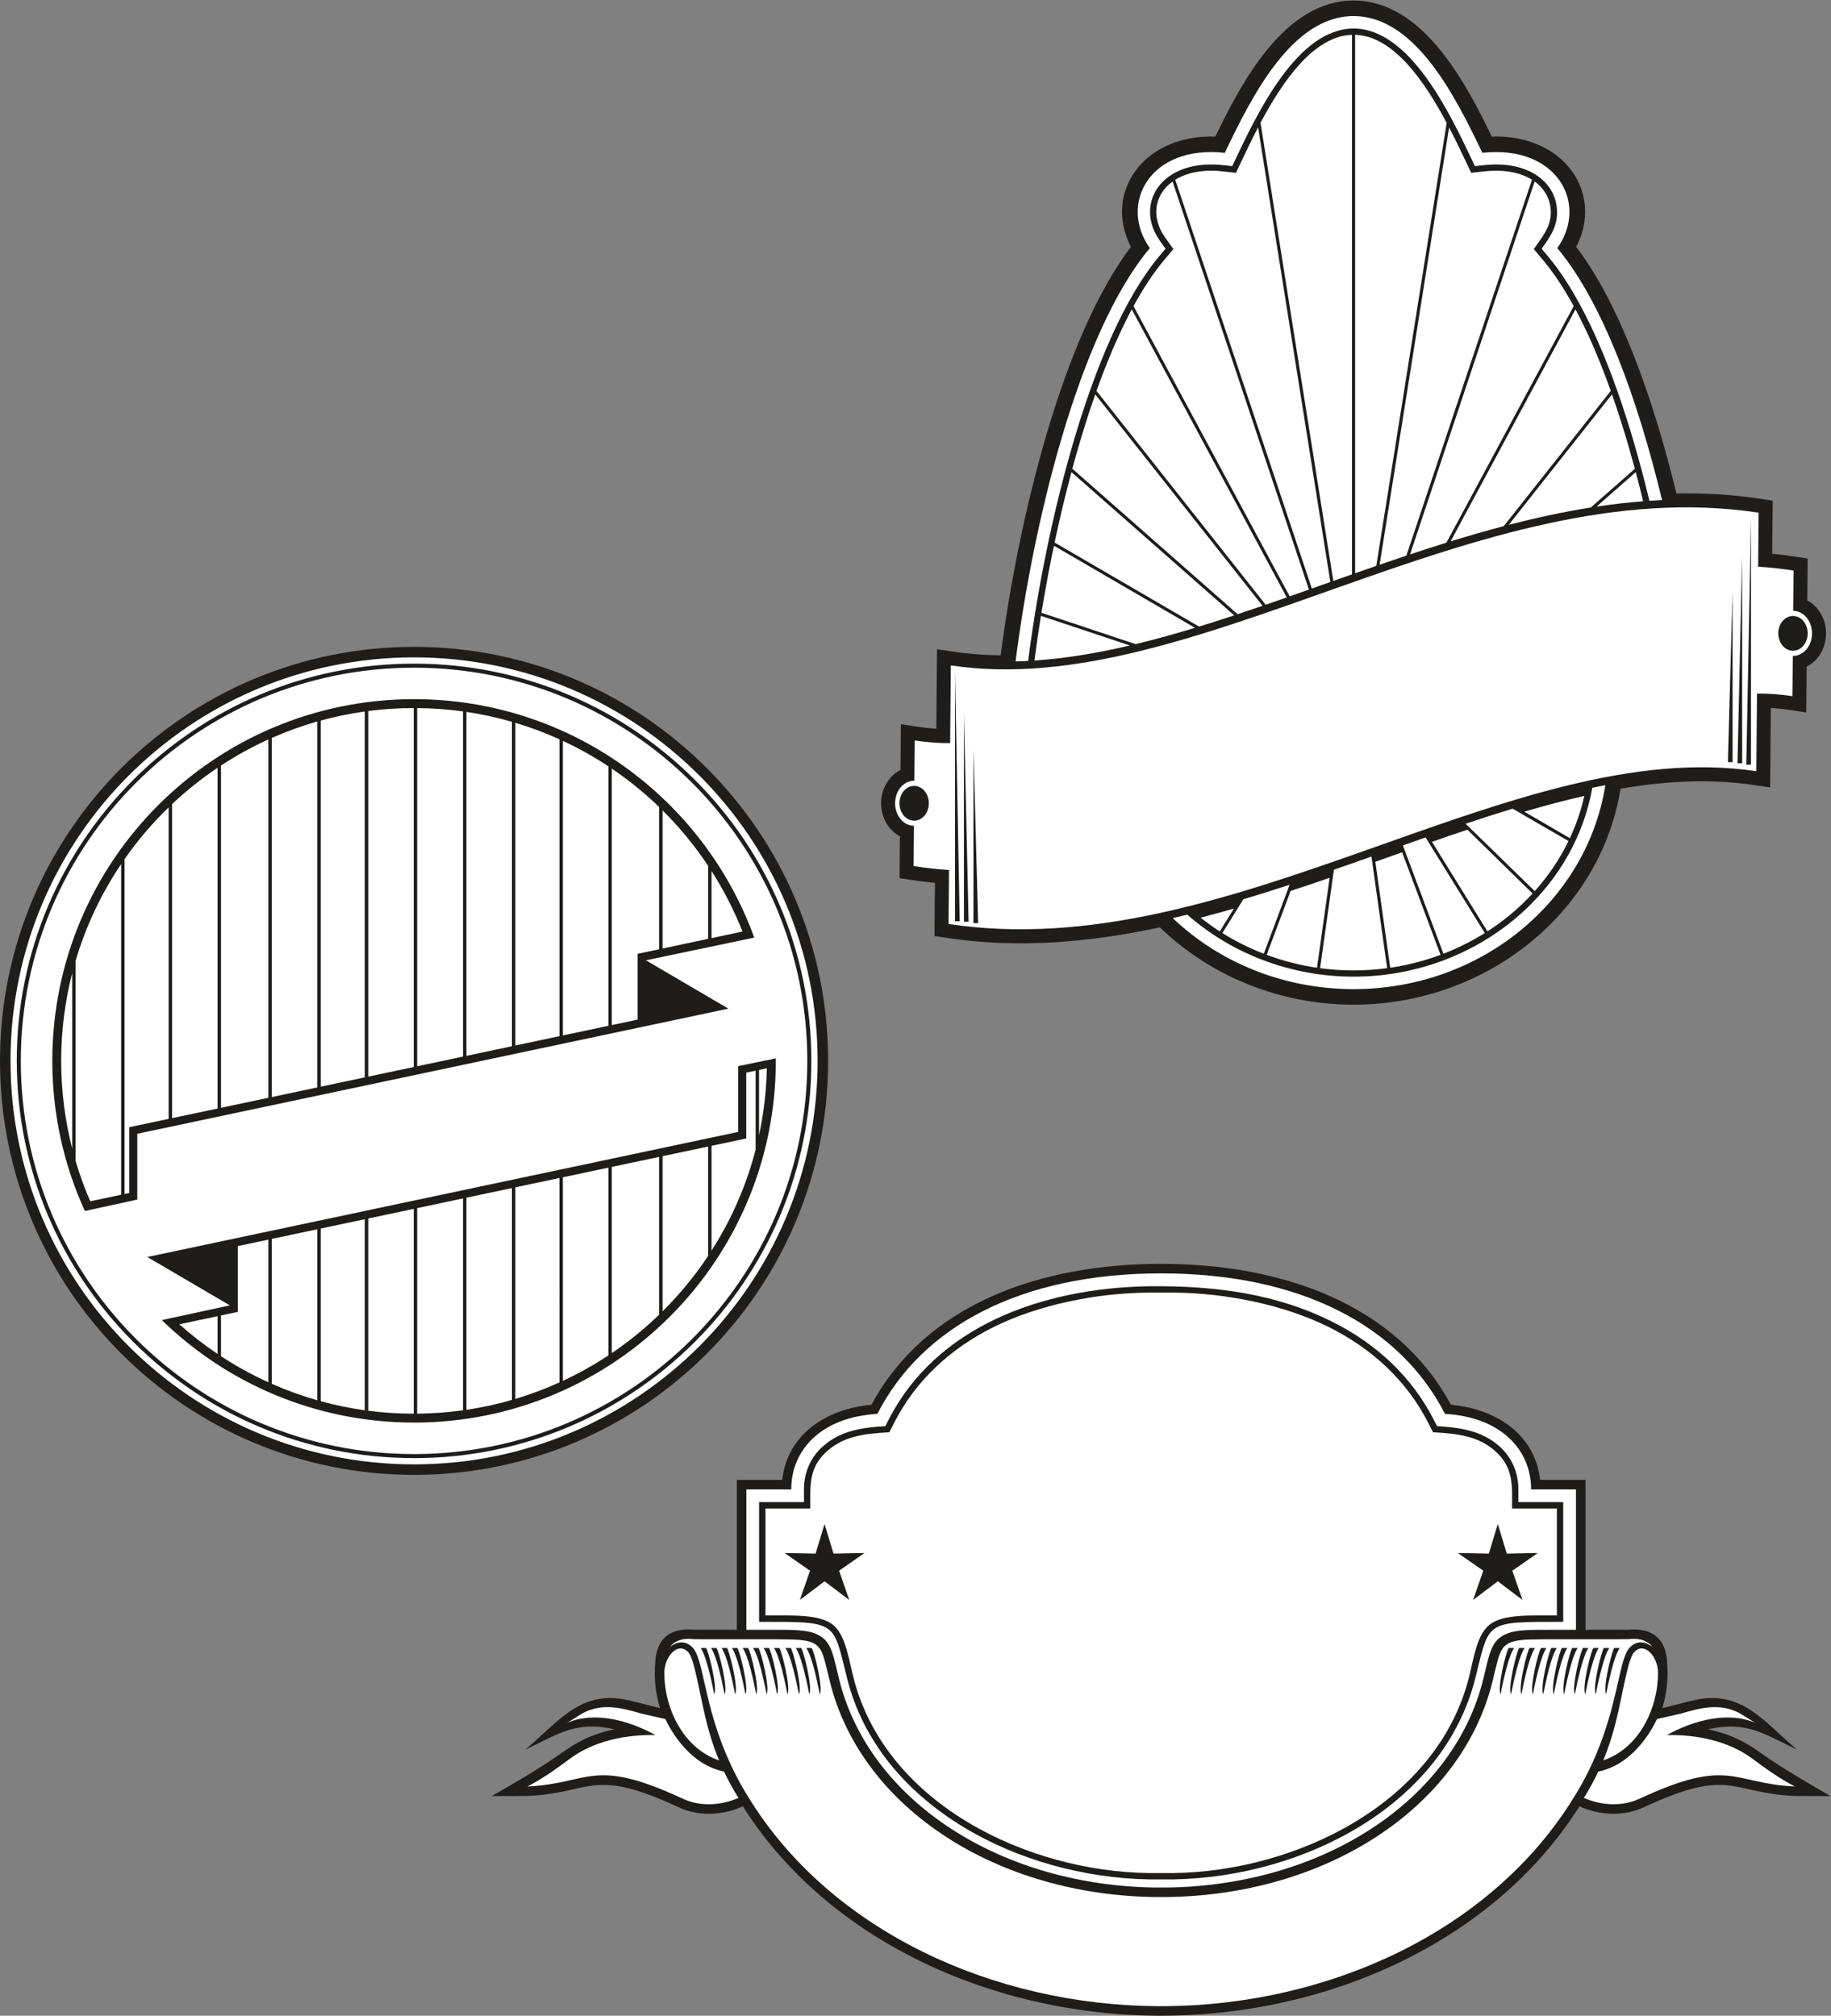 <?xml version="1.0" encoding="UTF-8" standalone="no"?>
<svg
   xmlns:dc="http://purl.org/dc/elements/1.1/"
   xmlns:cc="http://creativecommons.org/ns#"
   xmlns:rdf="http://www.w3.org/1999/02/22-rdf-syntax-ns#"
   xmlns:svg="http://www.w3.org/2000/svg"
   xmlns="http://www.w3.org/2000/svg"
   viewBox="0 0 714.773 786.987"
   height="786.987"
   width="714.773"
   xml:space="preserve"
   id="svg2"
   version="1.1"><rect x="0" y="0" width="714.773" height="786.987" fill="#808080" stroke="none"/><defs
     id="defs6" /><g
     transform="matrix(1.333,0,0,-1.333,0,786.987)"
     id="g10"><g
       transform="scale(0.1)"
       id="g12"><path
         id="path14"
         style="fill:#1e1d1c;fill-opacity:1;fill-rule:evenodd;stroke:none"
         d="m 2930.51,3984.43 c 50.66,393.12 179.41,930.81 381.4,1196.33 -81.25,156.46 34.36,329.82 247.23,323.07 77.15,159.43 202.68,398.53 404.82,398.53 202.17,0 327.7,-239.09 404.85,-398.53 212.83,6.76 328.48,-166.59 247.21,-323.07 127.32,-167.35 225.5,-442.84 293.43,-722.1 82,1.49 164.28,-3.28 246.76,-15.85 l 35.12,-5.35 -0.31,-35.53 -1.08,-120.03 c 3.99,-0.39 8.05,-0.8 12.13,-1.25 18.87,-2.04 37.7,-4.48 56.47,-7.33 l 35.11,-5.35 -0.31,-35.54 -0.78,-87.05 c 11.15,-5.85 21.07,-13.99 29.35,-23.89 15.92,-19.03 25.77,-44.76 25.77,-72.74 0,-28.16 -10,-54.05 -26.14,-73.15 -8.67,-10.25 -19.06,-18.58 -30.7,-24.43 l -0.76,-86.73 -0.43,-47.26 -46.54,7.02 c -18.56,2.79 -35.65,4.72 -51.53,5.86 -1.89,0.14 -3.79,0.27 -5.64,0.39 l -1.64,-185.79 -0.43,-47.25 -46.55,7.02 c -126.42,19.04 -257.22,12.34 -391.5,-10.6 -59.41,-367.27 -397.17,-632.62 -781.86,-632.62 -218.28,0 -421.42,85.47 -567.22,226.49 -206.27,-44.15 -414.98,-62.64 -625,-30.63 l -35.12,5.34 0.31,35.54 1.08,120.02 c -4.01,0.39 -8.05,0.8 -12.13,1.24 -18.87,2.05 -37.69,4.49 -56.48,7.35 l -35.1,5.34 0.31,35.54 0.78,87.05 c -11.15,5.85 -21.08,13.98 -29.35,23.89 -15.93,19.03 -25.76,44.76 -25.76,72.73 0,28.16 9.99,54.06 26.13,73.16 8.66,10.25 19.05,18.59 30.7,24.43 l 0.77,86.73 0.42,47.26 46.55,-7.01 c 18.55,-2.8 35.64,-4.73 51.5,-5.88 1.91,-0.13 3.79,-0.26 5.66,-0.38 l 1.64,185.79 0.43,47.25 46.55,-7.01 c 46.05,-6.95 92.71,-10.45 139.88,-11.02 v 0" /><path
         id="path16"
         style="fill:#ffffff;fill-opacity:1;fill-rule:evenodd;stroke:none"
         d="m 2784.53,3954.88 c 714.43,-107.66 1538.58,573.37 2365.59,447.37 l -1.39,-158.17 c 30.94,-1.82 65.2,-5.46 103.71,-11.33 l -1.03,-117.96 c 30.54,-0.37 55.21,-29.79 55.21,-66.04 0,-36.47 -24.98,-66.04 -55.8,-66.04 l -0.59,0.01 -1.05,-117.96 c -38.61,5.82 -72.68,8.12 -103.75,7.68 l -2.03,-227.46 C 4428.98,3752.65 3604.84,3071.62 2777.81,3197.63 l 1.41,158.17 c -30.94,1.82 -65.2,5.45 -103.73,11.32 l 1.05,117.96 c -30.56,0.37 -55.22,29.79 -55.22,66.03 0,36.48 24.98,66.05 55.81,66.05 l 0.58,-0.01 1.05,117.96 c 38.62,-5.82 72.69,-8.11 103.76,-7.68 l 2.01,227.45 z m 80,-754.82 h -13.69 v 509.37 l 13.69,-509.37 z m 2249.55,463.97 h 13.69 l 0.16,721.85 -13.85,-721.85 z m -53.87,7.63 h 13.7 v 500.12 l -13.7,-500.12 z m 28.13,-3.42 h 13.69 l -0.17,608.88 -13.52,-608.88 z m -2411.21,-66.2 c 23.77,0 43.03,-22.8 43.03,-50.93 0,-28.12 -19.26,-50.92 -43.03,-50.92 -23.77,0 -43.03,22.8 -43.03,50.92 0,28.13 19.26,50.93 43.03,50.93 z m 2573.69,395.79 c -23.77,0 -43.03,22.8 -43.03,50.92 0,28.13 19.26,50.93 43.03,50.93 23.77,0 43.03,-22.8 43.03,-50.93 0,-28.12 -19.26,-50.92 -43.03,-50.92 v 0" /><path
         id="path18"
         style="fill:#ffffff;fill-opacity:1;fill-rule:evenodd;stroke:none"
         d="m 4701.31,3604.26 c -53.52,-338.1 -363.24,-597.46 -737.35,-597.46 -207.16,0 -394.57,79.56 -529.66,207.96 14.25,3.28 28.49,6.69 42.73,10.2 v 0 c 128.69,-113.52 301.64,-181.67 486.93,-181.67 192.9,0 372.39,73.82 502.5,195.8 100.61,94.3 171.7,217.38 196.7,357.39 12.76,2.72 25.47,5.32 38.15,7.78 z m -1727.19,362.23 c 50.29,399.01 183.67,960.52 393.17,1210.71 -92.47,130.21 0.85,303.15 219.55,279.05 80.13,167.97 197.54,400.51 377.12,400.51 179.61,0 297.02,-232.54 377.13,-400.51 218.71,24.1 312.04,-148.84 219.57,-279.05 133.99,-160.01 236.82,-447.38 306.72,-738.14 -12.34,-0.54 -24.67,-1.24 -37.01,-2.06 v 0 c -12.93,53.65 -26.99,107.23 -42.21,159.88 -64.53,223.52 -149.7,430.68 -255.43,556.95 l -18,21.5 0.54,0.75 c 26.96,37.75 49.42,69.22 43.73,120.83 -2.03,18.44 -8,35.52 -17.28,50.75 -9.45,15.52 -22.33,29.08 -37.97,40.2 -19.1,13.55 -42.77,23.78 -70.74,29.4 -25.67,5.14 -55.04,6.41 -87.93,2.79 l -25.76,-2.84 c -3.6,7.56 -5.45,11.48 -7.44,15.69 -65.96,139.43 -183.27,387.38 -347.92,387.38 -164.62,0 -281.91,-247.92 -347.89,-387.35 -2.07,-4.4 -3.78,-8.05 -7.46,-15.72 l -25.76,2.84 c -68.12,7.5 -122.09,-6.5 -158.85,-32.6 -16.07,-11.43 -28.9,-25.2 -38.22,-40.54 -9.35,-15.43 -15.15,-32.39 -17.09,-50.09 -3.53,-32 5.41,-66.39 28.22,-98.53 l 16.31,-22.95 -18.01,-21.51 c -51.05,-60.97 -97.55,-141.52 -139.37,-234.2 -46.66,-103.36 -87.52,-221.95 -122.4,-345.33 -38.85,-137.48 -70.1,-280.4 -93.54,-414.84 -11.58,-66.44 -21.25,-130.83 -29,-191.49 -12.29,-0.67 -24.55,-1.17 -36.78,-1.48 v 0" /><path
         id="path20"
         style="fill:#ffffff;fill-opacity:1;fill-rule:evenodd;stroke:none"
         d="m 4639.75,3572.66 c -9.75,-43.19 -24.07,-84.58 -42.39,-123.8 l -133.3,77.65 c 59.1,17.4 117.68,33.02 175.69,46.15 z m -1026.14,-329.86 -41.46,-66.97 c -19.42,12.49 -38.15,25.91 -56.1,40.17 32.58,8.44 65.12,17.41 97.56,26.8 z m 280.26,90.06 -36.96,-263.49 c -50.95,7.51 -100.35,20.29 -147.4,37.79 l 70.04,187.13 c 38.22,12.55 76.33,25.46 114.32,38.57 z m 212.32,74.72 112.42,-300.35 c -47.05,-17.51 -96.42,-30.3 -147.36,-37.83 l -43.54,310.37 33.4,11.84 45.08,15.97 z m 191.11,66.17 190.92,-186.91 c -10.97,-11.9 -22.38,-23.41 -34.22,-34.5 -30.11,-28.23 -62.96,-53.81 -98.04,-76.41 l -162.44,262.33 c 34.72,12.09 69.33,23.97 103.78,35.49 v 0" /><path
         id="path22"
         style="fill:#ffffff;fill-opacity:1;fill-rule:evenodd;stroke:none"
         d="m 3641.07,3269.89 c 45.36,13.53 90.57,27.83 135.63,42.65 l -75.66,-202.15 c -42.58,16.44 -83.19,36.77 -121.24,60.58 l 61.27,98.92 z m 651.02,221.32 c 46.17,15.44 92.09,30.24 137.71,44.07 l 163.58,-94.77 c -25.92,-53.38 -59.34,-102.62 -98.83,-146.69 l -202.46,197.39 z m -183.71,-63.55 c 22.23,7.86 44.39,15.66 66.52,23.39 l 173.38,-279.99 c -38.03,-23.81 -78.61,-44.15 -121.17,-60.61 l -118.73,317.21 z m -202.01,-71.21 c 36.77,12.76 73.45,25.69 110.02,38.63 l 45.86,-326.95 c -32.23,-4.35 -65.04,-6.6 -98.29,-6.6 -33.14,0 -65.89,2.24 -98.04,6.56 l 40.45,288.36 v 0" /><path
         id="path24"
         style="fill:#ffffff;fill-opacity:1;fill-rule:evenodd;stroke:none"
         d="m 3308.89,4013.27 c -94.67,-22.16 -187.93,-37.93 -279.5,-44.18 5.41,42.04 11.76,85.86 19.01,130.91 l 260.49,-86.73 z m 1349.88,404.16 c -80.45,-12.75 -160.61,-30.14 -240.39,-50.75 l 302.34,382.16 c 17.85,-50.77 34.51,-103.41 50,-157.01 5.82,-20.19 11.49,-40.51 16.98,-60.91 l -128.93,-113.49 z m -422.95,-103 c -35.57,-11.07 -71.03,-22.55 -106.43,-34.32 l 364.87,1092.16 c 13.16,-9.53 23.98,-21.03 31.93,-34.09 7.89,-12.96 12.97,-27.52 14.71,-43.27 4.92,-44.72 -15.7,-73.62 -40.45,-108.28 l -4.63,-6.49 -4.08,-5.73 4.51,-5.38 22.52,-26.89 c 31.82,-38 61.76,-83.55 89.84,-134.82 l -372.79,-692.89 z m -205.29,-67.92 c -20.71,-7.16 -41.37,-14.38 -61.99,-21.63 v 1577.07 c 111.93,-3.5 202.73,-135.32 268.1,-257.99 L 4030.53,4246.51 Z m -134.59,-47.26 -23.07,-8.17 -31.09,-11.02 -400.02,1197.35 c 33.12,20.55 80.17,31.04 139.1,24.54 l 32.21,-3.55 6.44,-0.71 2.79,5.84 10.24,21.63 c 14.71,31.09 32.03,67.71 51.85,105.7 l 211.55,-1331.61 z m -127.7,-45.11 c -20.62,-7.24 -41.19,-14.41 -61.72,-21.48 l -495.43,626.19 c 19.16,53.72 39.63,105.19 61.35,153.3 13.5,29.92 27.46,58.53 41.94,85.58 l 453.86,-843.59 z m -153.79,-52.6 c -34.49,-11.4 -68.84,-22.41 -103.04,-32.9 l -422.97,246.2 c 14.55,68.6 30.97,137.95 49.27,206.35 l 476.74,-419.65 v 0" /><path
         id="path26"
         style="fill:#ffffff;fill-opacity:1;fill-rule:evenodd;stroke:none"
         d="m 3499.55,4065.02 c -58.46,-17.73 -116.42,-33.89 -173.89,-47.76 l -275.8,91.82 c 2.56,15.64 5.22,31.42 7.99,47.31 8.52,48.81 18.05,98.72 28.61,149.08 l 413.09,-240.45 z m 1312.46,370.64 c -45.58,-3.52 -91.09,-8.83 -136.52,-15.65 l 114.84,101.08 c 7.54,-28.36 14.77,-56.88 21.66,-85.41 l 0.02,-0.02 z m -408.22,-72.78 c -52.01,-13.68 -103.89,-28.7 -155.57,-44.62 l 365.59,679.49 c 37.91,-70.76 72.36,-151.91 103.34,-238.8 l -313.36,-396.07 z m -285.18,-86.36 c -26.17,-8.75 -52.28,-17.65 -78.34,-26.64 l 203.44,1280.67 c 19.77,-37.89 37.03,-74.42 51.7,-105.42 l 10.23,-21.6 2.8,-5.84 6.44,0.71 32.21,3.55 c 30.88,3.41 58.38,2.23 82.34,-2.58 22.19,-4.44 41.23,-11.98 57.02,-21.83 L 4118.61,4276.52 Z m -159.2,-54.84 c -18.28,-6.44 -36.54,-12.89 -54.76,-19.34 l -213.19,1341.93 c 65.36,122.58 156.12,254.18 267.95,257.68 V 4221.68 Z m -126.21,-44.65 c -18.79,-6.65 -37.54,-13.28 -56.27,-19.85 l -457.38,850.13 c 28.13,51.51 58.01,97.08 89.63,134.83 l 22.5,26.88 4.51,5.38 -4.08,5.74 -20.37,28.69 c -20.1,28.31 -28.01,58.31 -24.96,86 1.68,15.12 6.58,29.57 14.55,42.67 7.89,13.01 18.83,24.78 32.6,34.68 L 3833.2,4177.03 Z m -135.78,-47.5 c -24.39,-8.37 -48.71,-16.61 -72.95,-24.67 l -484.12,426.15 c 3.48,12.83 7.01,25.63 10.63,38.38 17.36,61.43 36.21,121.65 56.52,179.36 l 489.92,-619.22 v 0" /><path
         id="path28"
         style="fill:#1e1d1c;fill-opacity:1;fill-rule:nonzero;stroke:none"
         d="m 2810.49,3205.61 h -13.69 v 731.59 l 13.69,-731.59 v 0" /><path
         id="path30"
         style="fill:#1e1d1c;fill-opacity:1;fill-rule:nonzero;stroke:none"
         d="m 2836.56,3204.17 h -13.67 v 610.59 l 13.67,-610.59 v 0" /><path
         id="path32"
         style="fill:#1e1d1c;fill-opacity:1;fill-rule:evenodd;stroke:none"
         d="m 1212.59,4009.22 c 669.7,0 1212.59,-542.9 1212.59,-1212.6 0,-669.69 -542.89,-1212.58 -1212.59,-1212.58 C 542.895,1584.04 0,2126.93 0,2796.62 c 0,669.7 542.895,1212.6 1212.59,1212.6 v 0" /><path
         id="path34"
         style="fill:#ffffff;fill-opacity:1;fill-rule:evenodd;stroke:none"
         d="m 1221.66,3829.95 c 45.52,-0.4 90.35,-3.7 134.28,-9.8 V 2809.2 l -134.28,-28.42 v 1049.17 z m 144.29,-11.26 c 45.47,-6.76 89.96,-16.49 133.3,-28.98 v -950.16 l -133.3,-28.22 v 1007.36 z m 143.31,-31.89 c 44.37,-13.27 87.49,-29.46 129.13,-48.32 V 2869 l -129.13,-27.32 v 945.12 z m 139.14,-52.91 c 46.41,-21.62 90.95,-46.58 133.3,-74.58 v -759.95 l -133.3,-28.23 v 862.76 z m 143.31,-81.3 c 49.46,-33.52 95.86,-71.21 138.7,-112.57 v -416.41 l -44.43,-9.44 -18.78,-3.99 v -19.13 -173.59 l -75.49,-16 v 751.13 z m 148.7,-122.4 c 49.7,-49.3 94.4,-103.62 133.31,-162.14 v -213.97 l -133.31,-28.34 v 404.45 z m 143.32,-177.48 c 35.62,-55.67 66.07,-114.97 90.62,-177.24 l -90.62,-19.26 v 196.5 z m -872.07,-574.06 -133.3,-28.22 v 1070.94 c 43.63,5.67 88.12,8.61 133.3,8.65 V 2778.65 Z m -143.32,-30.33 -129.129,-27.34 v 1072.43 c 42.035,11.51 85.149,20.4 129.129,26.55 V 2748.32 Z m -139.137,-29.47 -133.305,-28.22 v 1051.88 c 42.985,18.97 87.485,35.13 133.305,48.18 V 2718.85 Z M 785.895,2688.52 647.191,2659.14 V 3661.7 c 44.02,28.84 90.352,54.44 138.704,76.39 V 2688.52 Z m -148.707,-31.49 -133.305,-28.22 v 919.86 c 41.367,39 85.941,74.63 133.305,106.45 v -998.09 z m -143.317,-30.35 -96.742,-20.47 -18.77,-3.98 v -192.74 l -13.617,-2.89 v 980.9 c 38.133,54.63 81.414,105.38 129.129,151.59 v -912.41 z m -139.141,-222.19 -85.406,-18.08 -4.984,-1.06 c -16.602,38.2 -30.957,77.62 -42.91,118.05 v 586.37 c 30.07,101.84 75.355,197.13 133.3,283.22 v -968.5 z m -143.308,135.2 c -21.039,82.15 -32.238,168.24 -32.238,256.93 0,88.75 11.187,174.88 32.238,257.07 v -514 z m 2034.298,235.25 c -1.38,-67.15 -9.23,-132.73 -22.85,-196.15 v 191.31 l 22.85,4.84 z m -32.86,-238.42 c -27.54,-106.21 -71.53,-205.8 -129.13,-295.86 v 307.17 l 82.93,17.56 18.77,3.99 v 19.14 173.61 l 27.43,5.84 v -231.45 z m -139.14,-311.25 c -38.9,-58.53 -83.61,-112.85 -133.31,-162.16 v 454.39 l 133.31,28.22 v -320.45 z m -143.31,-171.93 c -42.84,-41.39 -89.23,-79.1 -138.7,-112.64 v 545.32 l 138.7,29.35 V 2053.34 Z M 1781.7,1933.96 c -42.34,-27.98 -86.89,-52.92 -133.3,-74.55 v 596.25 l 133.3,28.23 v -549.93 z m -143.31,-79.16 c -41.64,-18.84 -84.76,-35.01 -129.13,-48.3 v 619.71 l 129.13,27.34 V 1854.8 Z m -139.14,-51.23 c -43.34,-12.5 -87.82,-22.26 -133.3,-29.02 v 621.31 l 133.3,28.22 v -620.51 z m -143.31,-30.41 c -43.94,-6.09 -88.75,-9.43 -134.28,-9.82 v 601.97 l 134.28,28.44 v -620.59 z m -144.28,-9.94 c -45.18,0.04 -89.67,2.99 -133.3,8.66 v 563.1 l 133.3,28.22 v -599.98 z m -143.32,10 c -43.99,6.16 -87.094,15.06 -129.129,26.57 v 505.72 l 129.129,27.34 v -559.63 z m -139.137,29.38 c -45.812,13.03 -90.324,29.16 -133.305,48.12 v 424.46 l 133.305,28.22 v -500.8 z m -143.308,52.6 c -48.336,21.95 -94.684,47.53 -138.704,76.36 v 119.4 l 30.622,6.46 18.773,3.99 v 19.14 173.59 l 89.309,18.91 V 1855.2 Z m -148.707,83 c -39.344,26.43 -76.782,55.47 -112.043,86.92 l 112.043,23.71 v -110.63 0" /><path
         id="path36"
         style="fill:#ffffff;fill-opacity:1;fill-rule:evenodd;stroke:none"
         d="m 1212.59,3978.44 c 652.7,0 1181.81,-529.12 1181.81,-1181.82 0,-652.69 -529.11,-1181.8 -1181.81,-1181.8 -652.695,0 -1181.813,529.11 -1181.813,1181.8 0,652.7 529.118,1181.82 1181.813,1181.82 z m 0,-18.31 c 321.29,0 612.17,-130.23 822.72,-340.79 210.55,-210.54 340.78,-501.42 340.78,-822.72 0,-321.27 -130.23,-612.17 -340.78,-822.71 -210.55,-210.55 -501.43,-340.78 -822.72,-340.78 -321.289,0 -612.164,130.23 -822.723,340.78 -210.547,210.54 -340.781,501.44 -340.781,822.71 0,321.3 130.234,612.18 340.781,822.72 210.559,210.56 501.434,340.79 822.723,340.79 z m 814.35,-349.15 c -208.4,208.41 -496.33,337.32 -814.35,337.32 -318.027,0 -605.945,-128.91 -814.352,-337.32 -208.41,-208.41 -337.308,-496.33 -337.308,-814.36 0,-318.01 128.898,-605.94 337.308,-814.33 208.407,-208.42 496.325,-337.33 814.352,-337.33 318.02,0 605.95,128.91 814.35,337.33 208.41,208.39 337.31,496.32 337.31,814.33 0,318.03 -128.9,605.95 -337.31,814.36 z m 244.95,-807.09 -110.13,-22.64 V 2588.52 L 431.477,2222.17 672.91,2080.61 v -0.06 l -199.019,-43.19 c 190.839,-185.7 451.386,-300.13 738.699,-300.13 585.09,0 1059.4,474.31 1059.4,1059.39 0,2.44 -0.08,4.84 -0.1,7.27 z m -2023.343,-447.01 153.484,33.47 v 192.74 c 577.035,122.16 1154.069,244.33 1731.099,366.52 l -241.51,141.6 317.2,66.48 c -147.63,407.31 -537.94,698.33 -996.23,698.33 -585.09,0 -1059.399,-474.31 -1059.399,-1059.4 0,-156.89 34.133,-305.82 95.356,-439.74 v 0" /><path
         id="path38"
         style="fill:#c6a114;fill-opacity:1;fill-rule:evenodd;stroke:none"
         d="m 2414.72,1440.12 26.32,-86.76 90.63,1.8 -74.37,-51.84 29.7,-85.66 -72.28,54.72 -72.28,-54.72 29.7,85.66 -74.37,51.84 90.64,-1.8 26.31,86.76 v 0" /><path
         id="path40"
         style="fill:#1e1d1c;fill-opacity:1;fill-rule:evenodd;stroke:none"
         d="m 2185.81,1569.39 h 104.95 c 14.63,130.73 124.94,207.47 261.24,219.97 160.64,297.18 497.94,412.77 848.53,412.77 350.58,0 687.89,-115.59 848.53,-412.77 136.31,-12.5 246.6,-89.24 261.25,-219.97 h 104.94 27.95 v -439.04 l 123.85,0.14 c 29.83,2.32 106.33,5.72 114.77,-89.79 5.41,-61.325 -3.17,-106.755 -13.91,-139.743 31.64,7.188 62.11,15.898 93.3,23.086 138.83,32.031 203.89,-62.559 301.31,-144.805 -97.32,46.192 -146.89,84.942 -261.09,59.649 71.93,-15.293 112.81,-39.59 151.97,-67.285 70.06,-49.551 133.79,-85.801 207.36,-128.36 l -105.58,0.352 c -189.71,8.633 -186.33,85.332 -441.53,-33.164 -60.15,-27.95 -128.83,-23.516 -188.2,2.617 C 4505.35,422.969 4331.41,274.707 4129.71,171.621 3912.7,60.703 3663.44,2.109 3414.73,0.039 L 3400.53,0 3386.35,0.039 C 3137.62,2.109 2888.38,60.703 2671.35,171.621 c -201.69,103.086 -375.64,251.348 -495.73,441.426 -59.39,-26.133 -128.05,-30.567 -188.2,-2.617 -255.19,118.496 -251.83,41.797 -441.52,33.164 l -105.59,-0.352 c 73.56,42.559 137.29,78.809 207.36,128.36 39.16,27.695 80.03,51.992 151.96,67.285 -114.18,25.293 -163.76,-13.457 -261.08,-59.649 97.42,82.246 162.49,176.836 301.31,144.805 31.19,-7.188 61.66,-15.898 93.28,-23.086 -10.72,32.988 -19.3,78.418 -13.89,139.743 8.43,95.51 84.95,92.11 114.77,89.79 l 123.85,-0.14 v 439.04 h 27.94 v 0" /><path
         id="path42"
         style="fill:#ffffff;fill-opacity:1;fill-rule:evenodd;stroke:none"
         d="m 4483.91,1541.45 h 131.34 v -411.14 l -99.49,-0.1 v 0.1 c -54.71,0 -86.87,-2.71 -110.12,-14.61 -27.5,-14.1 -37.96,-35.58 -47.75,-72.26 -3.53,-13.23 -6.35,-25.02 -9.14,-36.8 -2.23,-9.335 -4.45,-18.691 -5.9,-24.511 -21.99,-87.422 -62.03,-168.535 -116.8,-241.133 -56.54,-74.941 -128.76,-140.84 -213.06,-195.273 -82.52,-53.301 -176.66,-95.664 -279.06,-124.825 -99.97,-28.476 -207.5,-44.355 -319.42,-45.566 v 0.117 h -13.98 -13.97 v -0.117 c -111.93,1.211 -219.45,17.09 -319.43,45.566 -102.38,29.161 -196.54,71.524 -279.06,124.825 -84.28,54.433 -156.51,120.332 -213.05,195.273 -54.77,72.598 -94.81,153.711 -116.8,241.133 -1.46,5.82 -3.68,15.176 -5.91,24.511 -2.79,11.78 -5.61,23.57 -9.13,36.8 -9.79,36.68 -20.26,58.16 -47.75,72.26 -23.26,11.9 -55.43,14.61 -110.12,14.61 v -0.1 l -99.5,0.1 v 411.14 h 131.35 c 0,116.42 88.48,211.91 252.25,221.25 130.61,255.43 419.42,411.48 831.12,411.48 411.7,0 700.51,-156.05 831.13,-411.48 163.77,-9.34 252.25,-104.83 252.25,-221.25 v 0" /><path
         id="path44"
         style="fill:#ffffff;fill-opacity:1;fill-rule:evenodd;stroke:none"
         d="M 2192.92,637.91 C 2435.04,245.332 2911.62,31.816 3386.56,27.871 h 13.97 13.98 c 474.92,3.945 951.51,217.461 1193.63,610.039 l 7.06,11.426 0.07,-0.059 c 78.79,130.391 105.77,250.098 123.79,330.039 11.14,49.414 18.99,84.224 34.34,99.594 23.1,23.08 47.4,15 65.6,1.64 -24.37,30.91 -68.98,22.13 -69.14,22.09 l -254.1,-0.28 c -100.72,0 -115.53,-8.49 -130.92,-66.13 -5.37,-20.16 -9.84,-40.625 -14.92,-60.878 C 4323.46,790.664 4199.98,633.281 4028.07,522.246 3860.66,414.121 3647.25,349.961 3414.51,347.5 h -13.98 -13.97 c -232.75,2.461 -446.15,66.621 -613.55,174.746 -171.92,111.035 -295.41,268.418 -341.86,453.106 -5.09,20.253 -9.55,40.718 -14.94,60.878 -15.37,57.64 -30.19,66.13 -130.9,66.13 l -254.1,0.28 c -0.16,0.04 -44.77,8.82 -69.15,-22.09 18.21,13.36 42.51,21.44 65.6,-1.64 15.37,-15.37 23.22,-50.18 34.35,-99.594 18.01,-79.941 44.99,-199.648 123.77,-330.039 l 0.1,0.059 7.04,-11.426 z m -125.22,439.14 c 6.62,-6.31 34.63,-117.714 23.87,-135.507 -23.33,120.747 -39.83,135.257 -39.88,135.297 l 16.01,0.21 z m 2659.88,0 c -6.62,-6.31 -34.63,-117.714 -23.87,-135.507 23.32,120.747 39.83,135.257 39.86,135.297 l -15.99,0.21 z m -248.05,0 c -6.6,-6.31 -34.63,-117.714 -23.85,-135.507 23.32,120.747 39.83,135.257 39.87,135.297 l -16.02,0.21 z m -61.15,0 c -6.62,-6.31 -34.63,-117.714 -23.87,-135.507 23.32,120.747 39.83,135.257 39.88,135.297 l -16.01,0.21 z m 30.78,0 c -6.6,-6.31 -34.63,-117.714 -23.87,-135.507 23.34,120.747 39.85,135.257 39.89,135.297 l -16.02,0.21 z m 155.45,0 c -6.62,-6.31 -34.63,-117.714 -23.87,-135.507 23.32,120.747 39.83,135.257 39.87,135.297 l -16,0.21 z m -91.54,0 c -6.62,-6.31 -34.63,-117.714 -23.87,-135.507 23.32,120.747 39.82,135.257 39.88,135.297 l -16.01,0.21 z m 30.37,0 c -6.6,-6.31 -34.63,-117.714 -23.87,-135.507 23.34,120.747 39.84,135.257 39.88,135.297 l -16.01,0.21 z m 30.8,0 c -6.62,-6.31 -34.65,-117.714 -23.87,-135.507 23.32,120.747 39.83,135.257 39.86,135.297 l -15.99,0.21 z m 61.8,0 c -6.63,-6.31 -34.63,-117.714 -23.87,-135.507 23.34,120.747 39.82,135.257 39.88,135.297 l -16.01,0.21 z m 30.37,0 c -6.61,-6.31 -34.63,-117.714 -23.87,-135.507 23.34,120.747 39.84,135.257 39.88,135.297 l -16.01,0.21 z m 30.8,0 c -6.62,-6.31 -34.63,-117.714 -23.87,-135.507 23.32,120.747 39.82,135.257 39.86,135.297 l -15.99,0.21 z m -2381.48,0 c 6.63,-6.31 34.64,-117.714 23.88,-135.507 -23.34,120.747 -39.84,135.257 -39.88,135.297 l 16,0.21 z m 61.17,0 c 6.62,-6.31 34.63,-117.714 23.87,-135.507 -23.33,120.747 -39.83,135.257 -39.88,135.297 l 16.01,0.21 z m -30.79,0 c 6.62,-6.31 34.63,-117.714 23.87,-135.507 -23.33,120.747 -39.84,135.257 -39.88,135.297 l 16.01,0.21 z m -155.44,0 c 6.62,-6.31 34.63,-117.714 23.87,-135.507 -23.33,120.747 -39.83,135.257 -39.88,135.297 l 16.01,0.21 z m 91.53,0 c 6.62,-6.31 34.64,-117.714 23.87,-135.507 -23.32,120.747 -39.82,135.257 -39.87,135.297 l 16,0.21 z m -30.37,0 c 6.62,-6.31 34.63,-117.714 23.87,-135.507 -23.32,120.747 -39.83,135.257 -39.88,135.297 l 16.01,0.21 z m -30.78,0 c 6.61,-6.31 34.63,-117.714 23.86,-135.507 -23.32,120.747 -39.83,135.257 -39.87,135.297 l 16.01,0.21 z m -61.82,0 c 6.63,-6.31 34.64,-117.714 23.87,-135.507 -23.33,120.747 -39.82,135.257 -39.87,135.297 l 16,0.21 z m -30.37,0 c 6.62,-6.31 34.64,-117.714 23.87,-135.507 -23.33,120.747 -39.83,135.257 -39.88,135.297 l 16.01,0.21 z m -30.79,0 c 6.62,-6.31 34.63,-117.714 23.87,-135.507 -23.33,120.747 -39.83,135.257 -39.87,135.297 l 16,0.21 z m 2757.46,-71.8 c 0.37,-104.723 -55.02,-221.91 -160.33,-257.535 37.2,89.844 48.37,167.148 61.97,227.519 10.43,46.266 17.79,78.886 29.41,90.506 30.9,30.9 68.79,-16.17 68.95,-60.49 z m -2.82,-136.344 69.09,15.723 c 58.63,16.699 112.81,32.109 171.34,2.129 5.47,-2.813 41.92,-26.465 47.76,-29.063 -81.68,34.356 -180.33,7.813 -259.45,-35.84 86.79,2.012 181.15,-17.031 251.99,-70.156 42.05,-31.543 82.91,-59.922 122.93,-80.273 -184.98,8.437 -189.34,87.422 -454.4,-35.684 -52.11,-24.179 -111.85,-20.176 -163.49,2.031 16.56,26.563 30.45,52.344 42.22,77.247 98.87,20.273 153.58,115.332 172.01,153.886 z M 1945.54,1005.25 c -0.37,-104.723 55.01,-221.91 160.34,-257.535 -37.22,89.844 -48.39,167.148 -61.99,227.519 -10.43,46.266 -17.78,78.886 -29.4,90.506 -30.9,30.9 -68.79,-16.17 -68.95,-60.49 z m 2.82,-136.344 -69.08,15.723 c -58.65,16.699 -112.83,32.109 -171.35,2.129 -5.49,-2.813 -41.92,-26.465 -47.75,-29.063 81.68,34.356 180.33,7.813 259.44,-35.84 -86.8,2.012 -181.15,-17.031 -251.99,-70.156 -42.06,-31.543 -82.92,-59.922 -122.93,-80.273 184.99,8.437 189.33,87.422 454.4,-35.684 52.1,-24.179 111.85,-20.176 163.5,2.031 -16.58,26.563 -30.46,52.344 -42.23,77.247 -98.88,20.273 -153.57,115.332 -172.01,153.886 v 0" /><path
         id="path46"
         style="fill:#1e1d1c;fill-opacity:1;fill-rule:evenodd;stroke:none"
         d="m 2317.16,1504.18 h -94.09 v -350.57 c 231.89,0 215.17,3.46 257.72,-165.837 1.41,-5.644 2.9,-11.23 4.46,-16.796 101.26,-360.782 502.8,-564.571 878.01,-571.758 h 74.53 c 381,7.285 789.14,217.304 882.48,588.554 42.48,168.967 25.37,165.837 257.72,165.837 v 350.57 h -131.35 v 37.27 c 0,49.57 -19.34,94.39 -56.5,127.01 -47.6,41.72 -104.14,53.9 -181.8,58.32 l -9.73,19.02 c -62.69,122.62 -164.33,221.15 -300.52,288.58 -156.12,77.28 -330.47,104.53 -534.83,102.08 -315.6,-5.64 -621.99,-119.17 -760.81,-390.66 l -9.73,-19.02 c -77.65,-4.42 -134.2,-16.6 -181.78,-58.32 -37.19,-32.62 -56.52,-77.44 -56.52,-127.01 v -37.27 h -37.26 z m 97.56,-64.06 26.32,-86.76 90.63,1.8 -74.37,-51.84 29.7,-85.66 -72.28,54.72 -72.28,-54.72 29.7,85.66 -74.37,51.84 90.64,-1.8 26.31,86.76 z m 1971.63,0 -26.31,-86.76 -90.65,1.8 74.38,-51.84 -29.71,-85.66 72.29,54.72 72.28,-54.72 -29.7,85.66 74.37,51.84 -90.64,-1.8 -26.31,86.76 z M 3363.55,417.773 c -352.65,4.922 -760.77,198.653 -860.88,559.981 -16.87,60.876 -24.17,136.506 -64.21,167.816 -39.21,30.66 -118.6,26.68 -196.76,26.68 v 313.3 c 43.79,0 87.57,0 131.35,0 0,64.84 -6.34,119.41 50.11,168.92 50.73,44.49 112.41,50.45 181.22,54.36 l 14.59,28.53 c 63.38,123.97 165.21,217.46 292.24,280.35 130.1,64.42 299.2,99.03 452.34,100.2 h 73.97 c 153.12,-1.17 322.23,-35.78 452.34,-100.2 127.03,-62.89 228.85,-156.38 292.23,-280.35 l 14.59,-28.53 c 68.81,-3.91 130.49,-9.87 181.23,-54.36 56.45,-49.51 50.1,-104.08 50.1,-168.92 h 131.35 v -313.3 c -78.15,0 -157.54,3.98 -196.76,-26.68 -37.5,-29.34 -46.72,-98.93 -60.37,-153.285 C 4209.16,621.621 3794.86,422.773 3437.5,417.773 h -73.95 v 0" /></g></g></svg>